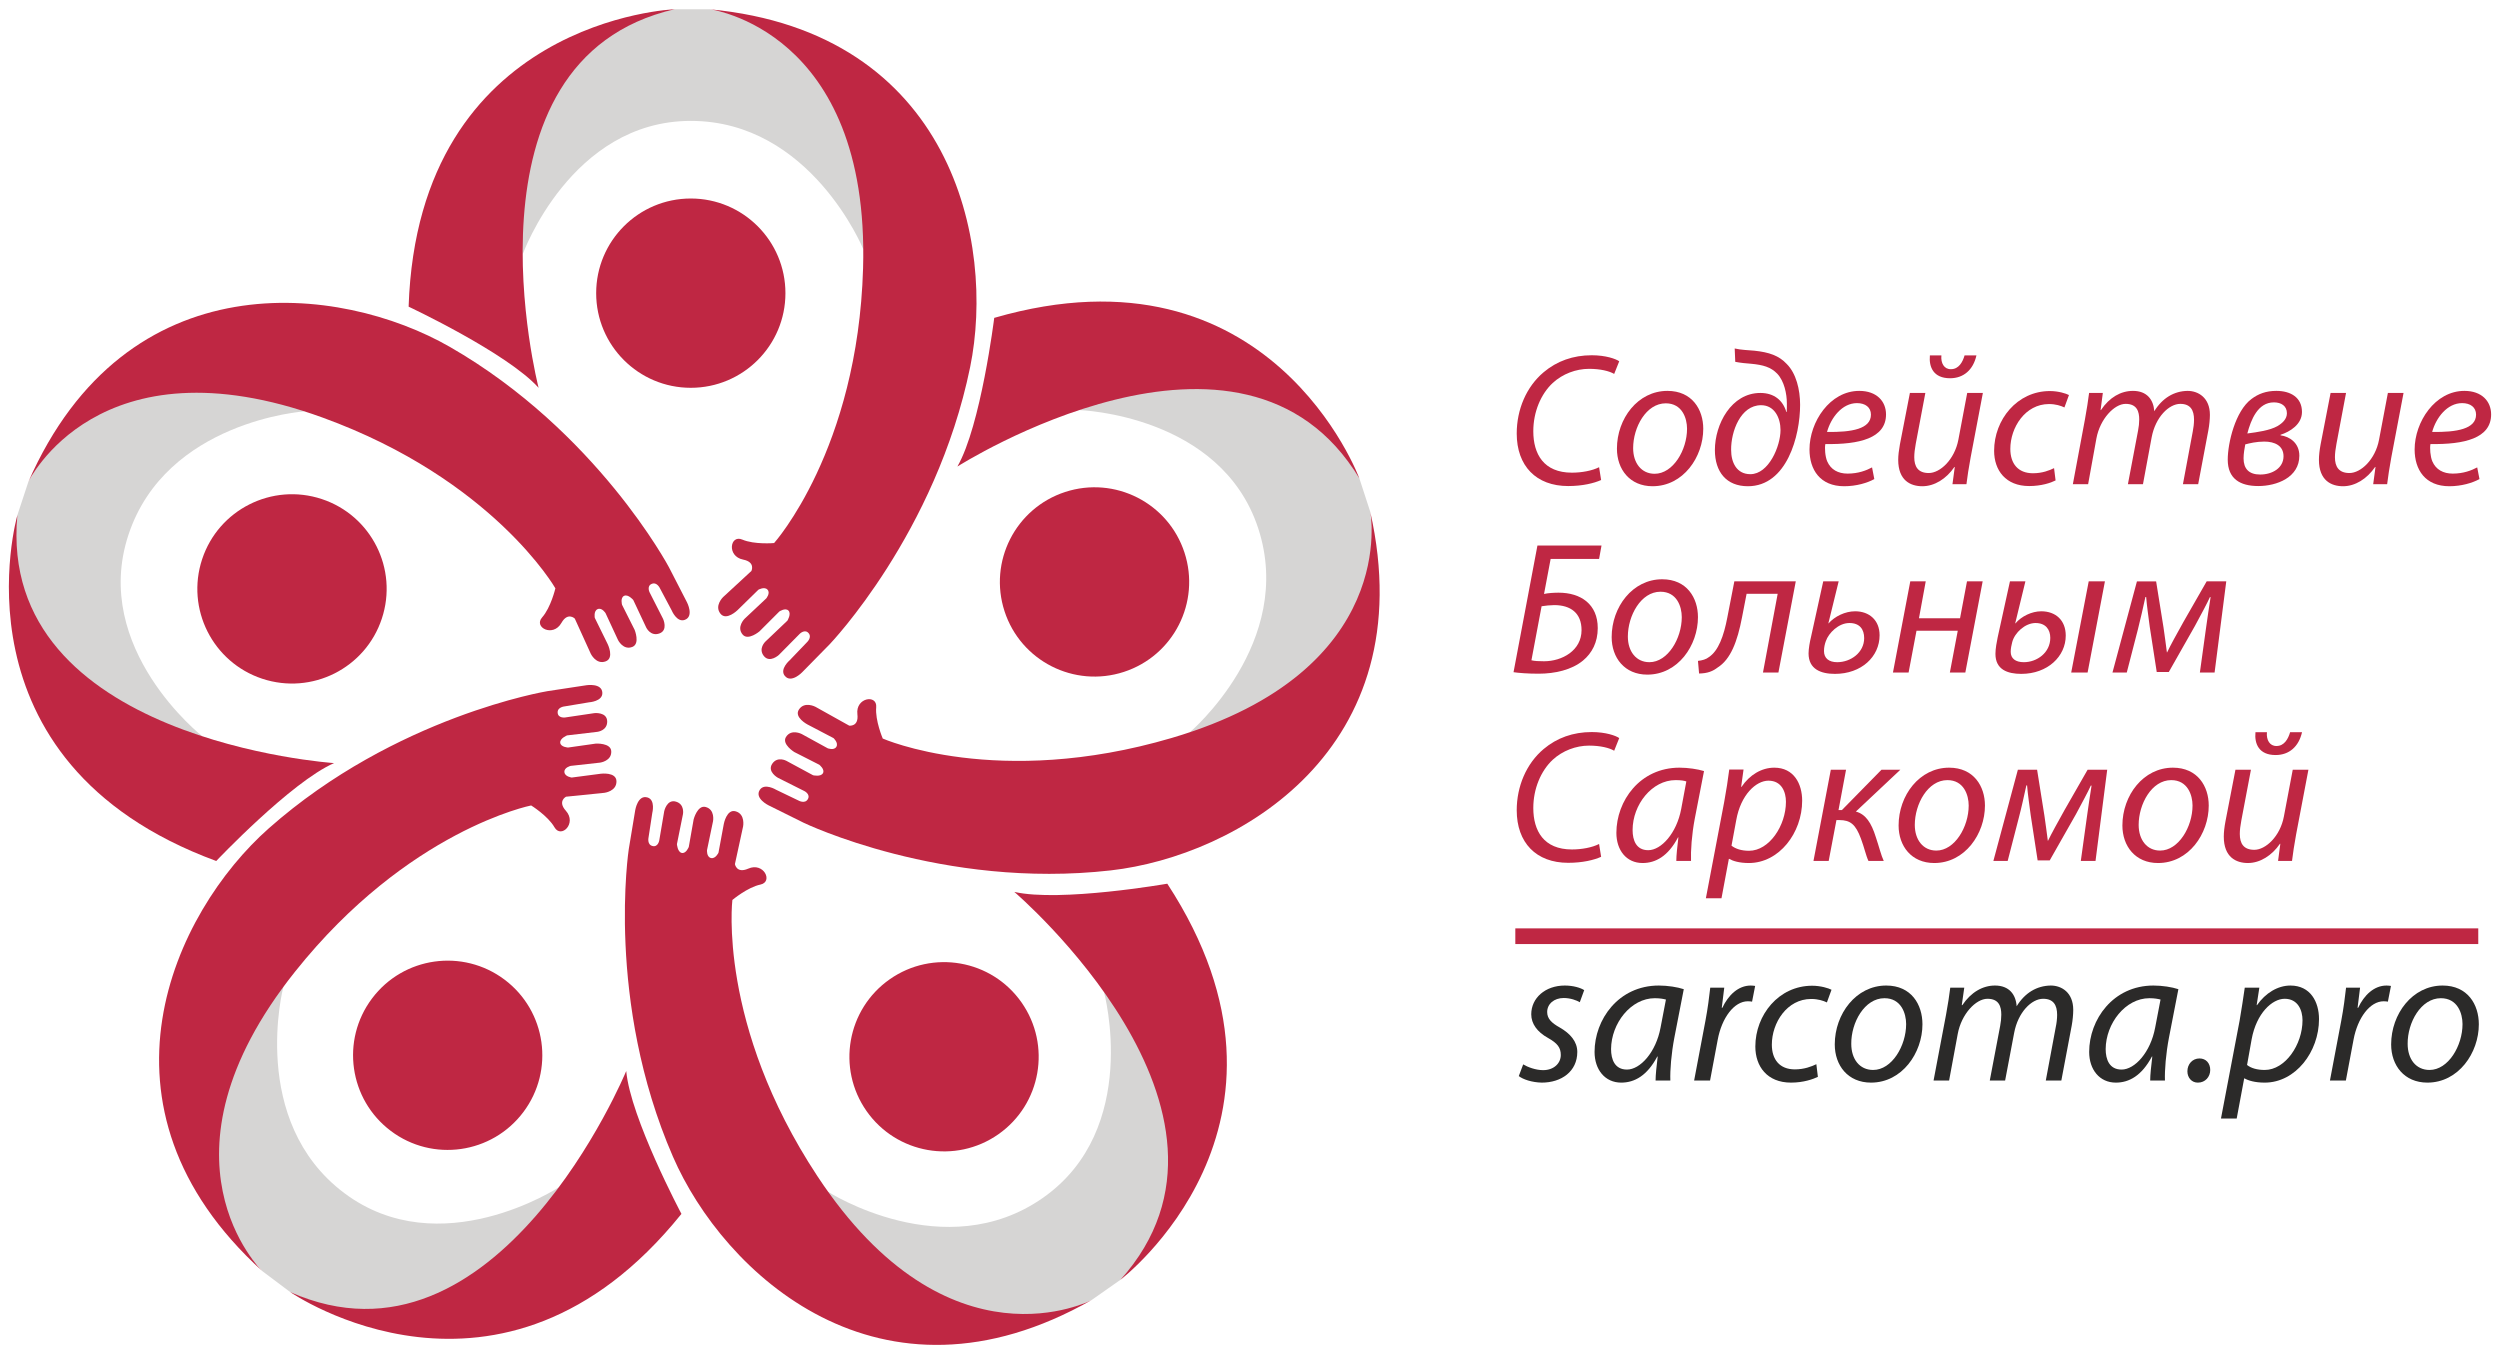 <?xml version="1.0" encoding="UTF-8"?>
<!DOCTYPE svg PUBLIC "-//W3C//DTD SVG 1.1//EN" "http://www.w3.org/Graphics/SVG/1.1/DTD/svg11.dtd">
<!-- Creator: CorelDRAW X7 -->
<svg xmlns="http://www.w3.org/2000/svg" xml:space="preserve" width="720px" height="390px" version="1.1" style="shape-rendering:geometricPrecision; text-rendering:geometricPrecision; image-rendering:optimizeQuality; fill-rule:evenodd; clip-rule:evenodd"
viewBox="0 0 720000 389999"
 xmlns:xlink="http://www.w3.org/1999/xlink">
 <defs>
  <style type="text/css">
   <![CDATA[
    .fil2 {fill:#2B2A29;fill-rule:nonzero}
    .fil1 {fill:#BF2743;fill-rule:nonzero}
    .fil0 {fill:#D6D5D4;fill-rule:nonzero}
   ]]>
  </style>
 </defs>
 <g id="Слой_x0020_1">
  <g id="_1966227361904">
   <path class="fil0" d="M150526 73255c0,0 13879,-38438 48422,-38438 34541,0 49665,36920 49665,36920l7985 -8033 -8033 -29898 -13313 -18085 -18404 -10230 -12501 -2826 -10047 0 -12495 3015 -12436 6216 -16198 23179 -5281 25613 2636 12567z"/>
   <path class="fil1" d="M117683 88322c0,0 28388,13313 37433,23365 0,0 -24369,-94461 39184,-109022 0,0 -73846,2759 -76617,85657z"/>
   <path class="fil1" d="M204347 2665c0,0 46200,5778 44218,74605 -1518,52247 -25623,79127 -25623,79127 0,0 -5655,505 -9175,-1001 -3516,-1510 -4521,4829 260,5769 3626,717 2380,3269 2380,3269l-8161 7535c0,0 -2585,2482 -754,4778 1693,2127 4899,-1010 4899,-1010l6031 -5900c0,0 1757,-1001 2633,0 883,997 -378,2510 -378,2510l-6214 5839c0,0 -2450,2397 -566,4582 1563,1831 4838,-940 4838,-940l5709 -5713c0,0 1761,-1192 2640,-252 884,940 -313,2884 -313,2884l-6344 6036c0,0 -2135,2002 -439,4146 1697,2131 4334,-318 4334,-318l6026 -6096c0,0 1437,-1420 2511,-186 1086,1241 -468,2652 -468,2652l-4960 5176c0,0 -2975,2551 -1417,4481 1824,2267 4981,-997 4981,-997l7959 -8102c0,0 30648,-31970 40451,-79828 7279,-35608 -5029,-96456 -75058,-103046z"/>
   <path class="fil1" d="M226205 84436c0,15047 -12206,27251 -27257,27251 -15052,0 -27251,-12204 -27251,-27251 0,-15059 12199,-27267 27251,-27267 15051,0 27257,12208 27257,27267z"/>
   <path class="fil0" d="M310846 118104c0,0 40837,1286 51542,34122 10707,32837 -19702,58655 -19702,58655l10099 5109 25937 -16902 13070 -18261 4032 -20670 -1192 -12761 -3113 -9562 -6730 -10942 -9778 -9892 -27043 -8227 -25994 2930 -11128 6401z"/>
   <path class="fil1" d="M286338 91545c0,0 -3861,31108 -10612,42822 0,0 82247,-52440 115793,3467 0,0 -25505,-69346 -105181,-46289z"/>
   <path class="fil1" d="M394632 147396c0,0 8834,45716 -57224,65149 -50143,14753 -83175,158 -83175,158 0,0 -2225,-5220 -1887,-9013 346,-3816 -5998,-2804 -5417,2019 440,3678 -2363,3275 -2363,3275l-9697 -5412c0,0 -3145,-1689 -4769,761 -1510,2254 2474,4329 2474,4329l7479 3915c0,0 1501,1351 817,2506 -683,1140 -2502,419 -2502,419l-7483 -4105c0,0 -3027,-1579 -4537,883 -1249,2059 2405,4304 2405,4304l7202 3663c0,0 1676,1314 1054,2429 -622,1131 -2841,598 -2841,598l-7702 -4159c0,0 -2576,-1399 -4077,867 -1506,2279 1640,4016 1640,4016l7662 3849c0,0 1798,912 956,2328 -842,1425 -2669,386 -2669,386l-6454 -3104c0,0 -3345,-2043 -4704,24 -1578,2443 2491,4440 2491,4440l10181 5054c0,0 39884,19226 88424,13699 36120,-4100 90153,-34671 74716,-103278z"/>
   <path class="fil1" d="M323672 193510c-14319,4663 -29704,-3149 -34364,-17464 -4654,-14311 3159,-29688 17464,-34358 14320,-4671 29697,3152 34363,17467 4663,14307 -3148,29692 -17463,34355z"/>
   <path class="fil0" d="M317950 285697c0,0 10706,39433 -17573,59273 -28289,19821 -61867,-1720 -61867,-1720l-1929 11161 23751 19852 21290 7166 20940 -2181 11852 -4859 8219 -5769 8505 -9644 6612 -12223 -33 -28280 -10399 -24011 -9368 -8765z"/>
   <path class="fil1" d="M336183 254504c0,0 -30871,5383 -44064,2364 0,0 74185,63335 30514,111752 0,0 58888,-44663 13550,-114116z"/>
   <path class="fil1" d="M314414 374389c0,0 -41141,21761 -79033,-35701 -28768,-43652 -24454,-79500 -24454,-79500 0,0 4345,-3654 8084,-4435 3749,-786 929,-6564 -3523,-4583 -3381,1493 -3829,-1310 -3829,-1310l2356 -10856c0,0 696,-3512 -2123,-4337 -2609,-786 -3435,3629 -3435,3629l-1538 8301c0,0 -875,1831 -2170,1509 -1289,-313 -1130,-2270 -1130,-2270l1738 -8349c0,0 639,-3366 -2165,-4085 -2332,-591 -3419,3559 -3419,3559l-1404 7955c0,0 -756,1979 -2022,1729 -1253,-276 -1391,-2546 -1391,-2546l1729 -8587c0,0 594,-2876 -2017,-3645 -2618,-769 -3370,2743 -3370,2743l-1436 8451c0,0 -346,1993 -1949,1587 -1604,-394 -1140,-2438 -1140,-2438l1082 -7071c0,0 981,-3797 -1403,-4480 -2788,-818 -3508,3661 -3508,3661l-1856 11207c0,0 -6746,43779 12716,88583 14478,33341 59489,76065 120610,41279z"/>
   <path class="fil1" d="M249575 319998c-8647,-12325 -5661,-29316 6660,-37963 12330,-8638 29326,-5668 37968,6665 8639,12325 5660,29334 -6672,37972 -12318,8631 -29319,5644 -37956,-6674z"/>
   <path class="fil0" d="M160935 341943c0,0 -34174,22376 -61796,1653 -27612,-20752 -17540,-59360 -17540,-59360l-11209 1635 -11514 28720 -225 22461 8560 19243 8301 9761 8041 6039 11797 5082 13680 2503 26873 -8798 19604 -17321 5428 -11618z"/>
   <path class="fil1" d="M196254 349597c0,0 -14701,-27682 -15901,-41145 0,0 -37236,90144 -96800,63643 0,0 60711,42118 112701,-22498z"/>
   <path class="fil1" d="M75512 366056c0,0 -33463,-32365 9454,-86206 32581,-40870 68005,-47881 68005,-47881 0,0 4826,2987 6726,6304 1914,3316 6515,-1148 3272,-4773 -2473,-2751 45,-4049 45,-4049l11055 -1123c0,0 3549,-416 3471,-3357 -69,-2718 -4520,-2136 -4520,-2136l-8370 1098c0,0 -1997,-248 -2104,-1586 -101,-1327 1814,-1774 1814,-1774l8469 -937c0,0 3393,-447 3210,-3323 -158,-2397 -4435,-2157 -4435,-2157l-8000 1135c0,0 -2120,-106 -2258,-1375 -134,-1291 1981,-2125 1981,-2125l8700 -1021c0,0 2914,-313 2844,-3044 -78,-2726 -3661,-2348 -3661,-2348l-8477 1258c0,0 -2006,269 -2127,-1367 -115,-1636 1972,-1823 1972,-1823l7069 -1180c0,0 3918,-245 3828,-2722 -102,-2900 -4577,-2197 -4577,-2197l-11234 1708c0,0 -43703,7161 -80279,39531 -27218,24097 -53906,80156 -1873,127470z"/>
   <path class="fil1" d="M107149 287552c9033,-12032 26108,-14461 38153,-5424 12036,9042 14465,26111 5424,38151 -9038,12045 -26130,14478 -38156,5441 -12040,-9054 -14465,-26136 -5421,-38168z"/>
   <path class="fil0" d="M58283 212061c0,0 -32138,-25241 -21288,-58040 10841,-32789 50644,-35551 50644,-35551l-5113 -10104 -30897 -1762 -21358 6958 -15500 14250 -6614 10987 -3141 9529 -1081 12821 2013 13762 16898 22664 22677 13045 12760 1441z"/>
   <path class="fil1" d="M62275 247969c0,0 21552,-22763 33932,-28198 0,0 -97326,-6527 -91191,-71443 0,0 -20574,70995 57259,99641z"/>
   <path class="fil1" d="M8157 138799c0,0 19999,-42044 84725,-18547 49132,17842 67068,49182 67068,49182 0,0 -1290,5522 -3824,8386 -2536,2864 3169,5811 5565,1575 1819,-3227 3849,-1245 3849,-1245l4595 10111c0,0 1534,3231 4292,2214 2561,-932 591,-4960 591,-4960l-3720 -7573c0,0 -391,-1989 831,-2515 1228,-516 2266,1152 2266,1152l3589 7735c0,0 1497,3077 4171,1982 2230,-915 622,-4895 622,-4895l-3626 -7215c0,0 -577,-2046 603,-2588 1168,-536 2629,1201 2629,1201l3731 7930c0,0 1237,2646 3804,1701 2565,-927 1050,-4199 1050,-4199l-3882 -7638c0,0 -903,-1806 614,-2440 1514,-636 2370,1281 2370,1281l3364 6328c0,0 1480,3621 3805,2750 2706,-1017 618,-5042 618,-5042l-5196 -10099c0,0 -20736,-39128 -63092,-63465 -31531,-18114 -93165,-25513 -121412,38893z"/>
   <path class="fil1" d="M92659 143722c14288,4724 22050,20146 17307,34444 -4720,14282 -20129,22037 -34427,17314 -14293,-4724 -22047,-20146 -17319,-34441 4725,-14277 20140,-22042 34439,-17317z"/>
   <g>
    <path class="fil1" d="M461124 138245c-2060,924 -5360,1737 -9493,1737 -9229,0 -14815,-5806 -14815,-15140 0,-6893 2774,-13468 7763,-17648 3796,-3200 8467,-4881 13843,-4881 4008,0 6949,1036 7914,1740l-1453 3638c-1366,-819 -3970,-1467 -7230,-1467 -3788,0 -7642,1467 -10470,4071 -3421,3197 -5591,8353 -5591,13900 0,6559 2987,11933 11125,11933 2767,0 5807,-549 7821,-1574l586 3691z"/>
    <path class="fil1" d="M465677 129228c0,-8683 6026,-16654 14547,-16654 7109,0 10314,5375 10314,10905 0,8138 -5753,16556 -14603,16556 -6563,0 -10258,-4882 -10258,-10807zm20191 -5749l0 0c0,-3036 -1412,-7324 -6129,-7324 -5643,0 -9394,6893 -9394,12919 0,4284 2388,7372 6184,7372 5322,0 9339,-6828 9339,-12967z"/>
    <path class="fil1" d="M499593 100362c1855,434 4024,481 5651,637 4236,441 7105,1421 9331,3821 2718,2708 3857,7371 3857,11766 0,8951 -3813,23449 -15043,23449 -6178,0 -9501,-4125 -9501,-10417 0,-7437 4728,-16447 13094,-16447 4008,0 6506,2170 7482,5477l111 0c44,-699 44,-1570 44,-2441 0,-2771 -753,-6449 -2767,-8573 -1839,-1907 -4060,-2556 -7646,-2881 -1297,-102 -2758,-216 -4450,-542l-163 -3849zm13195 23495l0 0c0,-3520 -1738,-7158 -5595,-7158 -5920,0 -8687,7597 -8630,12862 0,3635 1579,7003 5541,7003 5311,0 8684,-8084 8684,-12707z"/>
    <path class="fil1" d="M539802 137972c-1949,1087 -5155,2063 -8675,2063 -6950,0 -9993,-4777 -9993,-10587 0,-7923 5863,-16874 14331,-16874 4996,0 7710,2982 7710,6779 0,6897 -7768,8687 -17472,8532 -236,1127 -65,3582 533,4985 1038,2388 3145,3528 5864,3528 3096,0 5424,-916 7051,-1786l651 3360zm-4989 -21875l0 0c-4292,0 -7490,4187 -8630,8301 7114,114 12647,-863 12647,-4985 0,-2120 -1636,-3316 -4017,-3316z"/>
    <path class="fil1" d="M554500 113171l-2767 14657c-265,1457 -423,2707 -423,3845 0,2706 1078,4558 4182,4558 3252,0 7419,-3846 8520,-9590l2545 -13470 4511 0 -3535 18620c-550,2922 -920,5474 -1196,7650l-4025 0 663 -4947 -109 0c-2327,3421 -5754,5541 -9228,5541 -3367,0 -6951,-1627 -6951,-7601 0,-1237 175,-2714 489,-4447l2877 -14816 4447 0zm4622 -10810l0 0c-219,2235 810,4027 2767,3962 2226,0 3365,-2050 3907,-3962l3417 0c-919,4137 -3695,6575 -7592,6575 -4778,0 -6129,-3209 -5815,-6575l3316 0z"/>
    <path class="fil1" d="M592008 138363c-1367,696 -4085,1619 -7610,1619 -6782,0 -10091,-4561 -10091,-10151 0,-8948 6617,-17209 16065,-17209 2438,0 4672,712 5489,1148l-1306 3576c-1029,-492 -2498,-980 -4447,-980 -6840,0 -11133,6738 -11133,12919 0,4232 2218,7011 6510,7011 2719,0 4733,-814 6084,-1473l439 3540z"/>
    <path class="fil1" d="M596984 139441l3475 -18623c541,-2926 920,-5477 1201,-7647l3955 0 -648 4933 103 0c2453,-3687 5753,-5530 9228,-5530 4024,0 5913,2543 6132,5854 2335,-3792 5705,-5806 9611,-5854 3035,0 6409,1960 6409,6896 0,1188 -167,2984 -443,4448l-2931 15523 -4394 0 2828 -15145c215,-1037 370,-2340 370,-3413 0,-2779 -1029,-4570 -3959,-4570 -3255,0 -7161,3804 -8248,9656l-2498 13472 -4338 0 2922 -15417c223,-1189 333,-2169 333,-3206 0,-2214 -589,-4505 -3914,-4505 -3255,0 -7372,4345 -8411,9937l-2388 13191 -4395 0z"/>
    <path class="fil1" d="M662968 118648c0,3586 -3475,5706 -6177,6568l0 158c2592,335 5420,2174 5420,5873 0,6229 -6457,8735 -11829,8735 -5265,0 -8793,-2115 -8793,-7597 0,-4777 2168,-14013 6836,-17475 1957,-1474 4182,-2336 7169,-2336 4119,0 7374,1900 7374,6074zm-16334 9339l0 0c-211,1135 -487,2661 -487,4012 0,2986 1526,4667 4781,4667 3519,0 6726,-1888 6726,-5266 0,-3022 -2499,-4223 -5535,-4223 -2278,0 -4292,489 -5485,810zm599 -3145l0 0c2938,-386 6453,-871 8674,-2120 1478,-867 2723,-2064 2723,-3698 0,-2117 -1635,-3142 -3743,-3142 -4668,0 -6617,5053 -7654,8960z"/>
    <path class="fil1" d="M675659 113171l-2759 14657c-265,1457 -440,2707 -440,3845 0,2706 1087,4558 4184,4558 3255,0 7434,-3846 8520,-9590l2547 -13470 4509 0 -3536 18620c-541,2922 -912,5474 -1188,7650l-4017 0 664 -4947 -118 0c-2335,3421 -5745,5541 -9220,5541 -3373,0 -6951,-1627 -6951,-7601 0,-1237 160,-2714 481,-4447l2877 -14816 4447 0z"/>
    <path class="fil1" d="M714086 137972c-1965,1087 -5154,2063 -8674,2063 -6958,0 -9998,-4777 -9998,-10587 0,-7923 5863,-16874 14335,-16874 4984,0 7695,2982 7695,6779 0,6897 -7760,8687 -17473,8532 -219,1127 -57,3582 542,4985 1029,2388 3153,3528 5863,3528 3089,0 5424,-916 7059,-1786l651 3360zm-4996 -21875l0 0c-4285,0 -7492,4187 -8630,8301 7104,114 12646,-863 12646,-4985 0,-2120 -1628,-3316 -4016,-3316z"/>
    <path class="fil1" d="M461234 157117l-696 3854 -13953 0 -1904 10091c1038,-265 2987,-371 4183,-371 6404,0 11288,3308 11288,10201 0,4119 -1681,7219 -4228,9331 -3264,2710 -8098,3801 -12814,3801 -3096,0 -5753,-213 -7214,-432l6884 -36475 18454 0zm-20183 33045l0 0c912,223 2059,281 3630,281 5212,0 10803,-3094 10803,-8960 0,-4936 -3145,-7215 -7870,-7215 -1029,0 -2599,162 -3637,330l-2926 15564z"/>
    <path class="fil1" d="M464159 183492c0,-8687 6023,-16662 14552,-16662 7112,0 10301,5371 10301,10909 0,8142 -5745,16553 -14586,16553 -6572,0 -10267,-4884 -10267,-10800zm20190 -5753l0 0c0,-3036 -1403,-7321 -6136,-7321 -5643,0 -9391,6898 -9391,12916 0,4288 2397,7377 6201,7377 5310,0 9326,-6832 9326,-12972z"/>
    <path class="fil1" d="M517183 167432l-5001 26261 -4448 0 4237 -22676 -8952 0 -1306 6722c-1352,7112 -3317,12110 -6946,14441 -1571,1192 -2987,1738 -5432,1794l-323 -3638c1190,-113 2438,-487 3147,-1094 2717,-1786 4288,-6022 5317,-11442l2015 -10368 17692 0z"/>
    <path class="fil1" d="M529536 167432l-2970 12106 49 0c1789,-2019 4777,-3488 7654,-3488 4072,0 7051,2559 7051,6901 0,6189 -5257,11125 -12858,11125 -4065,0 -7601,-1351 -7601,-5908 0,-1303 379,-3435 708,-4724l3520 -16012 4447 0zm7345 16338l0 0c0,-2500 -1261,-4342 -4248,-4342 -3142,0 -5973,2872 -6787,5204 -318,870 -537,1799 -537,2872 0,2075 1416,3207 3804,3207 3898,0 7768,-2767 7768,-6941z"/>
    <polygon class="fil1" points="554610,167432 552661,178065 564490,178065 566495,167432 571007,167432 566014,193693 561559,193693 563838,181646 551952,181646 549674,193693 545169,193693 550162,167432 "/>
    <path class="fil1" d="M583316 167432l-2942 12106 65 0c1742,-2064 4725,-3488 7435,-3488 4134,0 7060,2559 7060,7003 0,5982 -5221,11023 -12814,11023 -3963,0 -7434,-1245 -7434,-5753 0,-1518 375,-3472 643,-4773l3536 -16118 4451 0zm7166 16281l0 0c0,-2443 -1359,-4285 -4243,-4285 -2979,0 -6019,2766 -6727,5533 -220,920 -427,1738 -427,2763 0,1909 1354,2987 3789,2987 3804,0 7608,-2767 7608,-6998zm15735 -16281l0 0 -4989 26261 -4723 0 5044 -26261 4668 0z"/>
    <path class="fil1" d="M620963 167432l2132 13297c265,2052 754,5152 973,7166l57 0c862,-1852 2922,-5595 4716,-8797l6680 -11666 5641 0 -3361 26261 -4237 0 1734 -12533c379,-2880 928,-6355 1355,-9179l-203 0c-708,1627 -2723,5335 -4294,8257l-7539 13293 -3479 0 -2014 -13030c-321,-2538 -862,-6233 -1030,-8569l-211 0c-659,2930 -1416,6454 -2169,9338l-3206 12423 -4118 0 7048 -26261 5525 0z"/>
    <path class="fil1" d="M461124 246760c-2060,929 -5360,1729 -9493,1729 -9229,0 -14815,-5801 -14815,-15140 0,-6885 2774,-13448 7763,-17635 3796,-3199 8467,-4883 13843,-4883 4008,0 6949,1038 7914,1737l-1453 3643c-1366,-819 -3970,-1474 -7230,-1474 -3788,0 -7642,1474 -10470,4074 -3421,3206 -5591,8354 -5591,13895 0,6564 2987,11939 11125,11939 2767,0 5807,-541 7821,-1579l586 3694z"/>
    <path class="fil1" d="M482778 247953c0,-1571 270,-4069 599,-6788l-110 0c-2877,5485 -6510,7386 -10201,7386 -4671,0 -7547,-3695 -7547,-8684 0,-9171 6738,-18778 18179,-18778 2500,0 5266,431 7061,977l-2666 13729c-867,4568 -1188,9228 -1078,12158l-4237 0zm2886 -22900l0 0c-598,-220 -1579,-379 -3104,-379 -6783,0 -12370,7052 -12370,14384 0,2929 1029,5798 4500,5798 3743,0 8191,-4887 9497,-11882l1477 -7921z"/>
    <path class="fil1" d="M491292 258699l5265 -27673c598,-3207 1132,-6747 1465,-9396l4117 0 -691 4994 110 0c2327,-3476 5798,-5535 9432,-5535 5652,0 8032,4663 8032,9497 0,9281 -6620,17965 -15361,17965 -2762,0 -4618,-598 -5639,-1192l-115 0 -2119 11340 -4496 0zm7381 -15144l0 0c1188,927 2885,1468 5053,1468 5799,0 10625,-7223 10625,-14116 0,-2759 -1192,-6074 -5046,-6074 -3520,0 -7975,4008 -9273,11393l-1359 7329z"/>
    <path class="fil1" d="M531661 221688l-2170 11616 973 0 11397 -11616 5432 0 -12805 12040c2816,764 4452,3205 5754,7389 920,2709 1526,5265 2278,6836l-4407 0c-699,-1461 -1232,-3959 -2160,-6413 -1526,-4118 -3036,-5359 -6242,-5359l-818 0 -2233 11772 -4383 0 4997 -26265 4387 0z"/>
    <path class="fil1" d="M546797 237744c0,-8684 6022,-16655 14551,-16655 7104,0 10319,5375 10319,10909 0,8142 -5762,16553 -14604,16553 -6572,0 -10266,-4888 -10266,-10807zm20186 -5746l0 0c0,-3031 -1408,-7324 -6131,-7324 -5645,0 -9392,6884 -9392,12907 0,4288 2396,7385 6202,7385 5313,0 9321,-6836 9321,-12968z"/>
    <path class="fil1" d="M586685 221688l2117 13297c268,2059 752,5155 973,7162l48 0c879,-1849 2938,-5588 4732,-8798l6673 -11661 5644 0 -3365 26265 -4236 0 1737 -12541c383,-2864 920,-6352 1360,-9168l-212 0c-715,1636 -2722,5314 -4285,8248l-7552 13298 -3483 0 -1997 -13025c-330,-2547 -872,-6234 -1038,-8565l-212 0c-650,2913 -1408,6445 -2176,9330l-3207 12423 -4118 0 7055 -26265 5542 0z"/>
    <path class="fil1" d="M611251 237744c0,-8684 6034,-16655 14546,-16655 7113,0 10320,5375 10320,10909 0,8142 -5755,16553 -14605,16553 -6563,0 -10261,-4888 -10261,-10807zm20198 -5746l0 0c0,-3031 -1416,-7324 -6132,-7324 -5644,0 -9383,6884 -9383,12907 0,4288 2388,7385 6177,7385 5314,0 9338,-6836 9338,-12968z"/>
    <path class="fil1" d="M648270 221688l-2774 14651c-278,1461 -432,2719 -432,3850 0,2718 1083,4557 4178,4557 3257,0 7439,-3849 8521,-9602l2547 -13456 4513 0 -3539 18610c-534,2939 -920,5478 -1185,7655l-4016 0 651 -4944 -110 0c-2335,3422 -5761,5542 -9221,5542 -3368,0 -6953,-1636 -6953,-7609 0,-1241 162,-2702 491,-4431l2866 -14823 4463 0zm4607 -10807l0 0c-220,2225 818,4015 2770,3966 2227,0 3357,-2067 3906,-3966l3431 0c-936,4132 -3695,6570 -7609,6570 -4782,0 -6133,-3205 -5803,-6570l3305 0z"/>
   </g>
   <polygon class="fil1" points="713741,271887 436413,271887 436413,267371 713741,267371 "/>
   <path class="fil2" d="M437409 309915c1215,939 3757,1824 6630,1879 5636,0 10223,-3205 10223,-8841 0,-2984 -2045,-5305 -5029,-7017 -2376,-1327 -3646,-2542 -3646,-4476 0,-2320 1988,-4033 4751,-4033 1989,0 3702,663 4642,1215l1271 -3480c-995,-664 -3150,-1327 -5581,-1327 -5636,0 -9670,3592 -9670,8288 0,2708 1713,5083 4807,6796 2763,1547 3702,2818 3702,4918 0,2377 -1989,4366 -5084,4366 -2154,0 -4475,-885 -5746,-1659l-1270 3371z"/>
   <path id="1" class="fil2" d="M481060 311186c-110,-2983 276,-7735 1161,-12377l2707 -13924c-1824,-608 -4642,-1050 -7184,-1050 -11658,0 -18510,9835 -18510,19118 0,5083 2984,8841 7681,8841 3813,0 7460,-1990 10388,-7515l111 0c-332,2763 -608,5304 -608,6907l4254 0zm-2818 -15250c-1327,7128 -5857,12100 -9670,12100 -3536,0 -4586,-2928 -4586,-5911 55,-7405 5692,-14643 12599,-14643 1547,0 2541,221 3204,387l-1547 8067z"/>
   <path id="2" class="fil2" d="M492498 311186l2210 -11770c1161,-6243 4697,-11050 8675,-11050 497,0 939,55 1215,111l885 -4532c-332,-54 -885,-110 -1271,-110 -3592,0 -6465,2763 -8178,6410l-165 0c275,-2044 497,-3924 718,-5802l-4034 0c-276,2487 -719,6023 -1382,9504l-3260 17239 4587 0z"/>
   <path id="3" class="fil2" d="M523108 306490c-1381,663 -3480,1492 -6189,1492 -4364,0 -6629,-2818 -6629,-7128 0,-6299 4364,-13151 11327,-13151 1989,0 3480,498 4530,995l1327 -3647c-829,-442 -3095,-1160 -5581,-1160 -9614,0 -16356,8399 -16356,17516 0,5690 3371,10387 10278,10387 3592,0 6354,-994 7735,-1658l-442 -3646z"/>
   <path id="4" class="fil2" d="M543221 283835c-8675,0 -14808,8178 -14808,16963 0,6023 3758,10996 10443,10996 8952,0 14809,-8565 14809,-16797 0,-5692 -3206,-11162 -10444,-11162zm-497 3647c4807,0 6244,4365 6244,7459 0,6243 -4089,13206 -9504,13206 -3923,0 -6298,-3150 -6298,-7514 -56,-6134 3812,-13151 9558,-13151z"/>
   <path id="5" class="fil2" d="M561344 311186l2487 -13427c1050,-5692 5194,-10111 8565,-10111 3370,0 3978,2321 3978,4586 0,1050 -111,2099 -332,3260l-2983 15692 4420 0 2597 -13703c1105,-5967 5027,-9835 8343,-9835 2985,0 4035,1823 4035,4642 0,1104 -167,2486 -388,3480l-2874 15416 4477 0 2983 -15803c277,-1492 442,-3260 442,-4531 0,-5028 -3371,-7017 -6464,-7017 -4034,56 -7460,2100 -9835,5967 -222,-3370 -2156,-5967 -6245,-5967 -3536,0 -6907,1934 -9393,5636l-165 0 718 -5028 -4034 0c-276,2210 -662,4808 -1215,7791l-3592 18952 4475 0z"/>
   <path id="6" class="fil2" d="M623506 311186c-110,-2983 276,-7735 1161,-12377l2707 -13924c-1824,-608 -4642,-1050 -7183,-1050 -11659,0 -18511,9835 -18511,19118 0,5083 2984,8841 7681,8841 3813,0 7460,-1990 10388,-7515l111 0c-332,2763 -608,5304 -608,6907l4254 0zm-2818 -15250c-1327,7128 -5857,12100 -9670,12100 -3536,0 -4586,-2928 -4586,-5911 55,-7405 5692,-14643 12599,-14643 1547,0 2542,221 3204,387l-1547 8067z"/>
   <path id="7" class="fil2" d="M633009 311794c2100,0 3536,-1658 3536,-3647 0,-1933 -1215,-3315 -3093,-3315 -2044,0 -3482,1658 -3482,3701 0,1824 1217,3261 2985,3261l54 0z"/>
   <path id="8" class="fil2" d="M644171 322127l2155 -11549 110 0c1050,608 2929,1216 5803,1216 8895,0 15636,-8896 15636,-18289 0,-4918 -2431,-9670 -8233,-9670 -3646,0 -7182,2155 -9614,5636l-110 0 774 -5028 -4201 0c-386,2708 -938,6345 -1491,9540l-5360 28144 4531 0zm4309 -22849c1382,-7486 5913,-11630 9505,-11630 3868,0 5139,3371 5139,6188 0,7018 -4974,14311 -10885,14311 -2156,0 -3924,-497 -5084,-1436l1325 -7433z"/>
   <path id="9" class="fil2" d="M675612 311186l2210 -11770c1161,-6243 4697,-11050 8675,-11050 497,0 939,55 1215,111l885 -4532c-332,-54 -885,-110 -1271,-110 -3592,0 -6465,2763 -8178,6410l-165 0c275,-2044 497,-3924 718,-5802l-4034 0c-276,2487 -719,6023 -1382,9504l-3260 17239 4587 0z"/>
   <path id="10" class="fil2" d="M703460 283835c-8675,0 -14809,8178 -14809,16963 0,6023 3758,10996 10443,10996 8952,0 14809,-8565 14809,-16797 0,-5692 -3205,-11162 -10443,-11162zm-497 3647c4807,0 6243,4365 6243,7459 0,6243 -4089,13206 -9503,13206 -3924,0 -6299,-3150 -6299,-7514 -56,-6134 3812,-13151 9559,-13151z"/>
  </g>
 </g>
</svg>

